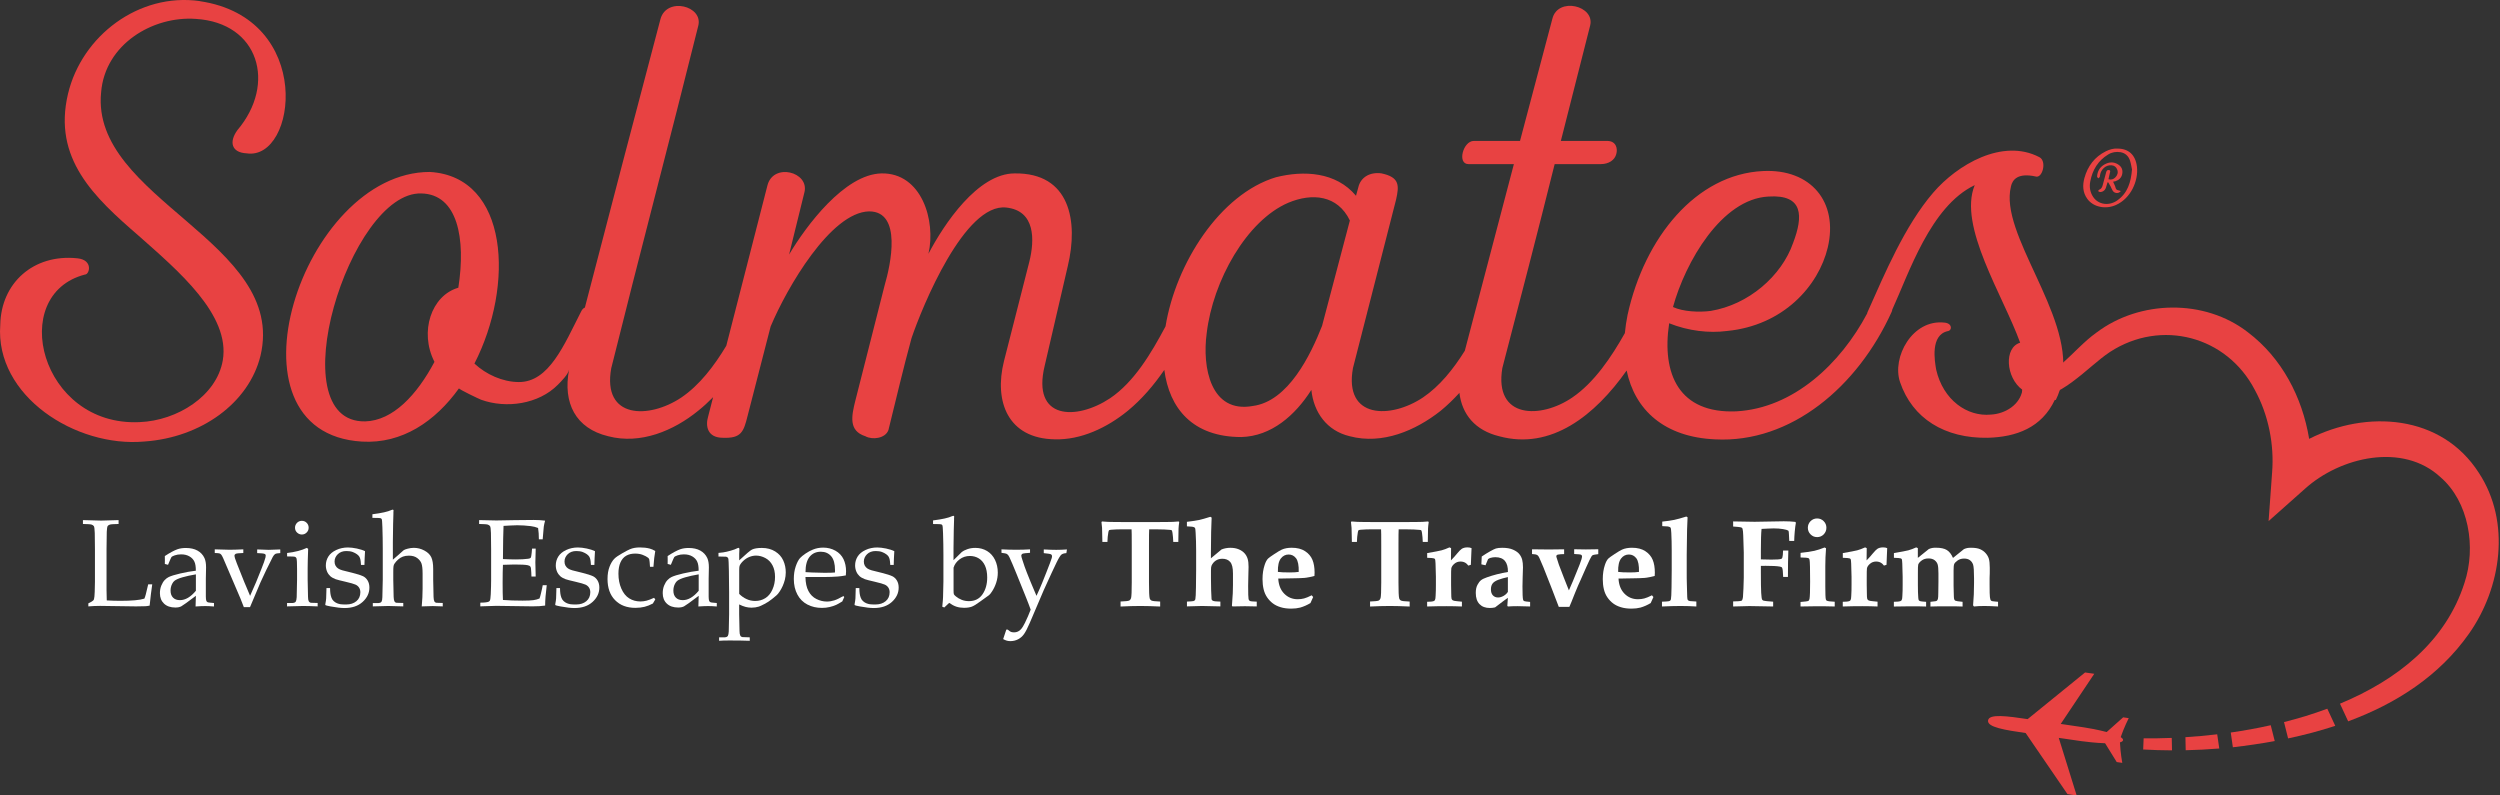 <svg width="440" height="140" viewBox="0 0 440 140" fill="none" xmlns="http://www.w3.org/2000/svg">
<rect x="0" y="0" width="440" height="140" fill="#333333" stroke="none"/>
<g clip-path="url(#clip0_60_989)">
<path d="M35.139 0.186C24.431 -1.308 14.403 6.306 11.971 16.506C9.258 27.927 16.58 34.73 24.439 41.525C31.345 47.645 40.565 55.396 39.212 63.419C38.132 69.676 31.217 74.029 24.575 74.294C7.097 75.114 1.271 51.854 14.956 48.32C15.772 48.32 16.444 45.734 13.603 45.461C5.873 44.657 0.183 49.822 0.047 57.171C-0.898 69.684 13.323 78.792 25.383 77.708C35.411 77.025 43.814 70.905 45.846 62.616C50.592 42.625 15.9 35.011 17.797 16.241C18.477 7.808 26.872 2.78 34.466 3.326C45.574 4.009 48.695 14.748 41.781 22.908C40.292 24.948 40.7 26.851 43.405 26.988C52.217 28.345 55.466 3.19 35.139 0.202V0.186Z" fill="#E84242"/>
<path d="M353.921 32.825C354.193 31.605 355.137 30.384 358.258 31.058C359.475 31.468 360.291 28.344 358.931 27.661C352.432 24.264 344.438 29.018 340.236 33.918C335.219 39.765 331.697 48.198 328.72 54.856C328.664 54.969 328.632 55.073 328.624 55.161C323.975 63.956 315.684 71.859 305.56 72.397C295.533 72.807 292.42 65.868 293.772 56.896C297.157 58.254 300.815 58.663 303.936 58.254C313.827 57.298 320.061 50.367 321.686 43.564C323.583 35.54 318.701 29.693 310.306 30.103C298.518 30.649 289.443 41.797 286.458 55.394C286.234 56.495 286.074 57.571 285.978 58.623C283.609 62.848 280.568 67.346 276.742 69.948C271.189 73.755 262.922 73.755 264.41 64.783C267.523 52.816 270.644 40.849 273.621 28.882H281.752C283.105 28.882 284.193 28.199 284.465 27.115C284.737 26.159 284.465 24.802 282.841 24.802H274.71L279.856 4.538C280.8 1.004 274.166 -0.627 273.213 3.317L267.523 24.802H259.393C257.496 24.802 256.416 28.882 258.448 28.882H266.443L257.808 61.731C255.791 64.968 253.374 67.972 250.453 69.948C244.764 73.755 236.497 73.755 238.121 64.783L245.708 35.139C246.252 32.689 246.388 31.195 243.131 30.512C241.098 30.239 239.474 31.195 239.066 32.962L238.657 34.456C235.136 30.239 229.446 29.966 224.565 31.195C214.705 34.167 206.935 46.383 205.134 57.442C202.597 62.205 199.62 67.217 195.379 70.092C189.417 74.036 181.558 73.899 183.863 64.382L187.928 46.841C189.825 38.953 188.336 30.384 178.581 30.52C172.075 30.52 166.113 39.492 163.408 44.664C164.76 38.817 162.191 30.384 155.141 30.52C148.635 30.657 141.864 39.765 138.879 44.801L141.592 33.789C142.408 30.255 136.174 28.625 135.086 32.568L127.827 60.856C125.699 64.406 123.114 67.795 119.913 69.964C114.223 73.771 105.956 73.771 107.581 64.799C112.59 44.672 117.88 24.681 122.89 4.562C123.834 1.028 117.336 -0.602 116.247 3.341C111.782 20.232 107.324 37.211 102.939 54.133C102.643 54.246 102.443 54.487 102.251 54.88C99.266 60.727 96.617 67.281 91.295 67.241C88.446 67.225 85.533 65.892 83.5 63.988C90.543 50.254 89.598 31.082 75.642 30.263C53.146 30.263 38.245 76.228 63.718 77.722C70.76 78.132 76.586 74.188 80.787 68.341C80.683 68.486 84.325 70.229 84.685 70.357C89.102 71.948 94.8 71.144 98.193 67.707C98.793 67.097 99.994 65.916 100.162 65.04C99.026 70.928 101.314 75.401 107.036 76.775C112.726 78.269 118.552 75.819 122.89 72.285C123.802 71.554 124.674 70.751 125.507 69.9L124.65 73.241C124.106 75.008 124.514 77.048 127.227 77.048C130.476 77.184 130.885 75.963 131.565 73.241L135.63 57.467C138.479 50.664 146.202 37.339 152.972 37.203C158.798 37.203 156.765 46.584 155.685 50.254L150.539 70.518C149.859 73.241 149.323 75.819 152.3 76.775C153.516 77.457 155.821 77.184 156.365 75.69C157.718 70.253 158.942 64.944 160.431 59.507C162.327 53.933 169.778 35.709 177.1 36.528C182.246 37.074 182.11 42.239 181.166 46.045L176.692 63.587C174.932 70.654 177.372 77.184 185.631 77.321C190.241 77.457 194.842 75.281 198.5 72.293C200.973 70.253 203.053 67.819 204.918 65.105C205.798 71.867 209.904 76.919 218.467 76.919C223.748 76.783 227.95 73.112 230.799 68.623C231.207 72.566 233.512 75.827 237.577 76.783C243.267 78.277 249.093 75.827 253.567 72.293C254.719 71.345 255.815 70.285 256.856 69.145C257.32 72.968 259.649 75.755 263.866 76.783C273.013 79.272 280.752 73.072 286.29 65.209C287.73 72.172 292.932 76.943 301.903 77.329C315.18 78.011 326.968 68.084 332.93 54.888C333.002 54.72 333.026 54.591 333.042 54.479C335.979 48.078 339.78 36.287 347.551 32.584C344.574 39.789 352.56 52.029 355.545 60.318C352.697 61.137 352.969 66.438 355.954 68.615C355.546 71.201 352.969 72.831 350.4 72.968C346.198 73.377 341.997 70.381 340.772 65.081C340.508 63.587 339.692 58.96 342.805 58.278C343.621 58.149 343.621 56.92 342.269 56.784C336.579 56.109 332.922 62.904 334.41 67.257C336.579 73.65 342.269 77.184 349.856 77.048C354.865 76.911 359.339 75.281 361.644 70.381C361.7 70.389 361.764 70.397 361.82 70.397C362.332 69.353 362.868 67.908 363.108 66.06C363.068 66.052 363.036 66.044 362.996 66.036C364.621 55.153 351.888 41.146 353.921 32.849V32.825ZM311.25 34.592C317.484 34.183 317.348 38.126 315.588 42.752C313.555 48.6 307.729 53.627 301.087 54.72C299.054 54.993 296.213 54.856 294.445 54.037C296.613 46.15 302.983 35.002 311.25 34.592ZM80.667 50.64C75.922 51.997 73.761 58.39 76.466 63.691C73.353 69.538 69.151 74.028 64.27 74.164C48.961 74.437 61.557 33.637 74.161 34.046C80.531 34.183 82.02 41.933 80.667 50.64ZM232.703 57.306C230.671 62.47 226.741 70.63 220.507 71.45C213.057 72.807 211.568 64.647 212.376 58.663C213.457 49.419 219.419 38.809 226.741 35.685C230.943 33.918 235.416 34.327 237.577 38.809L232.695 57.306H232.703Z" fill="#E84242"/>
<path d="M15.549 106.741V106.187C15.989 105.978 16.27 105.817 16.39 105.697C16.462 105.633 16.51 105.552 16.542 105.448C16.606 105.247 16.646 104.821 16.67 104.163C16.702 103.183 16.71 102.605 16.71 102.42V96.661C16.71 95.689 16.702 94.742 16.678 93.818C16.654 93.143 16.606 92.742 16.526 92.613C16.446 92.485 16.309 92.397 16.134 92.332C15.949 92.268 15.437 92.236 14.597 92.22V91.537C16.334 91.593 17.406 91.626 17.814 91.626C18.27 91.626 19.287 91.593 20.871 91.537V92.22C20.023 92.236 19.511 92.268 19.326 92.332C19.142 92.397 19.022 92.477 18.95 92.581C18.862 92.726 18.814 93.071 18.79 93.617C18.79 93.762 18.766 94.774 18.75 96.653V103.842C18.75 104.589 18.766 105.199 18.79 105.673C19.599 105.721 20.407 105.745 21.199 105.745C23.2 105.745 24.608 105.617 25.409 105.36C25.505 105.143 25.585 104.902 25.657 104.621L26.081 102.846H26.793C26.633 103.906 26.481 105.159 26.337 106.588C26.049 106.645 25.817 106.685 25.641 106.693C25.273 106.717 24.704 106.725 23.936 106.725L17.622 106.637C16.942 106.637 16.245 106.669 15.541 106.725L15.549 106.741Z" fill="white"/>
<path d="M29.578 99.407L29.01 99.255C29.01 99.094 29.018 98.869 29.018 98.58C29.018 98.283 29.018 98.042 29.01 97.865C29.914 97.271 30.65 96.878 31.227 96.669C31.667 96.516 32.163 96.444 32.707 96.444C33.515 96.444 34.204 96.596 34.756 96.902C35.308 97.207 35.724 97.649 35.988 98.219C36.172 98.62 36.268 99.167 36.268 99.857L36.228 101.817V105.006C36.228 105.351 36.26 105.592 36.316 105.745C36.356 105.849 36.428 105.929 36.516 105.977C36.588 106.018 36.74 106.05 36.965 106.066L37.661 106.13V106.74C37.077 106.692 36.564 106.668 36.124 106.668C35.684 106.668 35.132 106.692 34.42 106.74L34.476 104.861C33.027 105.961 32.163 106.58 31.899 106.716C31.627 106.853 31.291 106.925 30.874 106.925C30.01 106.925 29.346 106.692 28.866 106.234C28.386 105.777 28.145 105.166 28.145 104.403C28.145 103.913 28.226 103.464 28.394 103.054C28.562 102.644 28.762 102.323 28.994 102.082C29.226 101.841 29.466 101.664 29.706 101.552C30.114 101.359 30.786 101.15 31.715 100.934C32.643 100.717 33.563 100.548 34.468 100.444C34.468 99.769 34.396 99.239 34.22 98.861C34.051 98.484 33.763 98.171 33.355 97.93C32.947 97.689 32.459 97.568 31.875 97.568C31.459 97.568 31.09 97.624 30.77 97.737C30.45 97.849 30.258 97.946 30.186 98.026L29.994 98.412C29.802 98.837 29.658 99.175 29.57 99.416L29.578 99.407ZM34.476 101.086C33.547 101.247 32.763 101.415 32.107 101.608C31.451 101.801 30.994 102.002 30.722 102.211C30.562 102.331 30.418 102.516 30.298 102.757C30.114 103.11 30.018 103.512 30.018 103.945C30.018 104.476 30.162 104.885 30.458 105.182C30.746 105.479 31.154 105.624 31.675 105.624C32.147 105.624 32.619 105.488 33.083 105.214C33.547 104.941 34.011 104.532 34.476 103.978V101.086Z" fill="white"/>
<path d="M42.911 106.845C42.63 106.114 42.438 105.632 42.334 105.375L41.462 103.335L39.277 98.235C39.133 97.914 39.013 97.697 38.917 97.593C38.821 97.488 38.709 97.416 38.589 97.392C38.493 97.36 38.229 97.344 37.797 97.328V96.685C38.973 96.733 39.838 96.757 40.374 96.757C40.974 96.757 41.79 96.733 42.823 96.685V97.328C42.054 97.352 41.606 97.4 41.47 97.48C41.334 97.561 41.27 97.665 41.27 97.802C41.27 98.018 41.414 98.476 41.694 99.183L42.991 102.436L43.303 103.167C43.647 104.018 43.887 104.58 44.015 104.869L45.079 102.444C45.143 102.299 45.464 101.496 46.048 100.034C46.392 99.183 46.616 98.54 46.728 98.091C46.76 97.97 46.768 97.866 46.768 97.769C46.768 97.649 46.72 97.561 46.632 97.512C46.464 97.416 46.008 97.36 45.263 97.344V96.701C46.32 96.749 47 96.773 47.296 96.773C47.544 96.773 48.224 96.749 49.329 96.701V97.344C48.889 97.368 48.593 97.416 48.449 97.496C48.304 97.577 48.16 97.745 48.016 98.002C47.92 98.171 47.536 98.942 46.864 100.315L45.84 102.508C45.664 102.902 45.047 104.355 43.999 106.861H42.887L42.911 106.845Z" fill="white"/>
<path d="M50.529 97.938V97.328C51.906 97.167 53.066 96.87 54.002 96.428L54.234 96.597C54.178 98.115 54.147 99.28 54.147 100.083V102.026C54.178 103.882 54.203 104.886 54.211 105.03C54.211 105.384 54.258 105.649 54.331 105.809C54.363 105.874 54.411 105.93 54.467 105.978C54.523 106.026 54.611 106.058 54.723 106.09C54.763 106.09 55.163 106.106 55.907 106.123V106.725C54.827 106.677 53.962 106.653 53.314 106.653C52.746 106.653 51.818 106.677 50.521 106.725V106.123H51.538C51.69 106.106 51.802 106.074 51.882 106.034C51.962 105.986 52.026 105.93 52.066 105.857C52.146 105.713 52.194 105.464 52.218 105.094C52.218 104.998 52.242 103.978 52.282 102.026V100.147C52.282 99.087 52.25 98.452 52.178 98.251C52.138 98.147 52.058 98.067 51.946 98.01C51.834 97.954 51.361 97.93 50.521 97.93L50.529 97.938ZM53.13 91.665C53.466 91.665 53.746 91.786 53.978 92.019C54.211 92.252 54.322 92.541 54.322 92.878C54.322 93.216 54.203 93.489 53.97 93.722C53.738 93.955 53.458 94.075 53.13 94.075C52.802 94.075 52.514 93.955 52.274 93.722C52.034 93.489 51.922 93.208 51.922 92.878C51.922 92.549 52.042 92.26 52.274 92.019C52.506 91.786 52.794 91.665 53.13 91.665Z" fill="white"/>
<path d="M57.452 103.504H58.092C58.092 103.922 58.124 104.243 58.156 104.492C58.188 104.733 58.252 104.974 58.34 105.207C58.428 105.44 58.556 105.633 58.732 105.793C58.908 105.954 59.1 106.082 59.316 106.171C59.525 106.259 59.741 106.315 59.957 106.347C60.173 106.379 60.501 106.388 60.941 106.388C61.669 106.388 62.261 106.195 62.726 105.809C63.19 105.424 63.422 104.894 63.422 104.227C63.422 103.93 63.35 103.665 63.206 103.432C63.062 103.207 62.854 103.022 62.574 102.894C62.301 102.765 61.709 102.597 60.813 102.388C59.909 102.179 59.324 102.034 59.068 101.938C58.668 101.785 58.356 101.609 58.116 101.392C57.884 101.175 57.692 100.91 57.556 100.581C57.42 100.251 57.348 99.898 57.348 99.512C57.348 98.95 57.492 98.428 57.788 97.954C58.084 97.48 58.548 97.095 59.18 96.798C59.813 96.501 60.501 96.356 61.245 96.356C61.693 96.356 62.213 96.42 62.806 96.541C63.398 96.669 63.878 96.822 64.246 97.007C64.198 97.802 64.158 98.605 64.142 99.424H63.534C63.502 98.902 63.462 98.565 63.414 98.396C63.366 98.235 63.31 98.083 63.23 97.954C63.15 97.826 63.014 97.689 62.822 97.545C62.63 97.4 62.382 97.272 62.077 97.151C61.773 97.039 61.405 96.982 60.965 96.982C60.341 96.982 59.837 97.167 59.453 97.537C59.076 97.906 58.884 98.34 58.884 98.838C58.884 99.119 58.94 99.352 59.052 99.553C59.164 99.753 59.308 99.914 59.492 100.042C59.676 100.171 59.933 100.283 60.269 100.38L62.037 100.822C62.934 101.046 63.55 101.247 63.886 101.408C64.222 101.569 64.494 101.826 64.702 102.171C64.91 102.516 65.014 102.934 65.014 103.416C65.014 104.38 64.614 105.215 63.822 105.938C63.03 106.661 61.965 107.014 60.637 107.014C60.029 107.014 59.212 106.918 58.196 106.733C57.636 106.628 57.332 106.548 57.292 106.508C57.26 106.484 57.252 106.452 57.252 106.404C57.252 106.355 57.252 106.291 57.276 106.219C57.34 105.914 57.38 105.616 57.404 105.319C57.428 105.03 57.444 104.42 57.46 103.488L57.452 103.504Z" fill="white"/>
<path d="M65.615 106.741V106.139H66.615C66.775 106.123 66.887 106.09 66.975 106.05C67.055 106.002 67.119 105.946 67.159 105.874C67.239 105.729 67.287 105.48 67.295 105.111C67.295 105.014 67.327 103.994 67.367 102.034V96.501C67.367 95.312 67.343 94.075 67.303 92.806C67.271 91.947 67.239 91.473 67.183 91.368C67.151 91.296 67.087 91.248 67.015 91.216C66.911 91.168 66.415 91.144 65.543 91.144V90.509C67.151 90.308 68.263 90.059 68.888 89.762C68.984 89.722 69.048 89.698 69.104 89.698C69.16 89.698 69.192 89.714 69.224 89.746C69.256 89.778 69.264 89.826 69.264 89.882C69.264 89.931 69.264 90.003 69.24 90.099V90.453C69.192 91.73 69.176 92.814 69.168 93.714L69.144 95.384V98.508C69.24 98.428 69.528 98.187 69.984 97.778C70.44 97.368 70.72 97.127 70.808 97.047C70.944 96.918 71.048 96.83 71.128 96.79C71.264 96.717 71.465 96.645 71.737 96.573C72.105 96.477 72.465 96.42 72.817 96.42C73.473 96.42 74.089 96.573 74.674 96.886C75.258 97.199 75.666 97.585 75.898 98.059C76.122 98.533 76.242 99.223 76.242 100.147V102.034L76.274 103.512C76.298 104.436 76.306 104.95 76.306 105.062C76.322 105.408 76.362 105.657 76.434 105.809C76.466 105.882 76.506 105.938 76.562 105.986C76.618 106.034 76.706 106.066 76.818 106.09C76.858 106.09 77.227 106.106 77.923 106.123V106.725C77.114 106.693 76.522 106.669 76.154 106.669C75.842 106.669 75.202 106.685 74.225 106.725C74.322 105.673 74.377 104.645 74.377 103.641V100.99C74.377 100.163 74.314 99.569 74.193 99.207C74.073 98.846 73.825 98.516 73.449 98.227C73.073 97.938 72.577 97.794 71.961 97.794C71.569 97.794 71.224 97.85 70.912 97.962C70.6 98.075 70.328 98.251 70.072 98.476C69.816 98.701 69.6 98.95 69.424 99.215C69.336 99.344 69.28 99.496 69.256 99.681C69.224 99.866 69.216 100.227 69.216 100.781V102.034C69.248 103.882 69.272 104.886 69.28 105.03C69.296 105.384 69.336 105.649 69.408 105.809C69.44 105.882 69.48 105.938 69.536 105.986C69.592 106.034 69.68 106.066 69.792 106.09C69.84 106.09 70.232 106.106 70.976 106.123V106.725C69.712 106.677 68.84 106.653 68.351 106.653C67.935 106.653 67.015 106.677 65.615 106.725V106.741Z" fill="white"/>
<path d="M84.533 106.741V106.067C85.277 106.067 85.765 106.002 86.005 105.898C86.102 105.858 86.174 105.785 86.222 105.697C86.294 105.553 86.342 105.183 86.374 104.573C86.414 103.633 86.438 102.814 86.438 102.131V96.662C86.438 95.69 86.43 94.742 86.406 93.818C86.382 93.144 86.334 92.742 86.254 92.614C86.174 92.485 86.037 92.397 85.862 92.332C85.677 92.268 85.165 92.236 84.325 92.22V91.537L87.366 91.602L90.583 91.545C92.128 91.521 93.248 91.513 93.944 91.513C94.641 91.513 95.313 91.553 95.937 91.634C95.825 92.043 95.745 92.397 95.705 92.694C95.689 92.758 95.625 93.497 95.513 94.919H94.841C94.841 94.188 94.8 93.529 94.704 92.927C94.312 92.766 93.88 92.654 93.416 92.597C92.616 92.501 91.823 92.445 91.031 92.445C90.863 92.445 90.479 92.461 89.887 92.485C89.295 92.509 88.871 92.541 88.622 92.557C88.59 93.352 88.574 94.091 88.558 94.782L88.518 98.396C89.351 98.436 90.111 98.461 90.807 98.461C91.656 98.461 92.376 98.42 92.968 98.34C93.192 98.308 93.344 98.252 93.408 98.171C93.472 98.083 93.528 97.794 93.576 97.296L93.64 96.549H94.28V96.75L94.224 98.975L94.28 101.464H93.536L93.504 100.734C93.488 100.203 93.44 99.874 93.36 99.746C93.28 99.617 93.12 99.529 92.896 99.481C92.488 99.392 91.704 99.352 90.543 99.352C90.071 99.352 89.391 99.368 88.518 99.408C88.486 100.123 88.462 101.183 88.462 102.589C88.462 103.906 88.478 104.91 88.518 105.593C89.543 105.673 90.687 105.713 91.96 105.713C92.864 105.713 93.504 105.681 93.888 105.625C94.272 105.569 94.624 105.472 94.953 105.336C95.041 105.119 95.121 104.814 95.209 104.436C95.369 103.802 95.465 103.32 95.521 102.998H96.225C96.041 104.436 95.945 105.633 95.945 106.581C95.337 106.677 94.593 106.717 93.72 106.717L87.358 106.629C87.262 106.629 86.334 106.661 84.565 106.717L84.533 106.741Z" fill="white"/>
<path d="M97.922 103.504H98.562C98.562 103.922 98.594 104.243 98.626 104.492C98.658 104.733 98.722 104.974 98.81 105.207C98.898 105.44 99.026 105.633 99.202 105.793C99.378 105.954 99.57 106.082 99.786 106.171C99.995 106.259 100.211 106.315 100.427 106.347C100.643 106.379 100.971 106.388 101.411 106.388C102.139 106.388 102.731 106.195 103.196 105.809C103.66 105.424 103.892 104.894 103.892 104.227C103.892 103.93 103.82 103.665 103.676 103.432C103.532 103.207 103.324 103.022 103.043 102.894C102.771 102.765 102.179 102.597 101.283 102.388C100.379 102.179 99.794 102.034 99.538 101.938C99.138 101.785 98.826 101.609 98.586 101.392C98.354 101.175 98.162 100.91 98.026 100.581C97.89 100.251 97.818 99.898 97.818 99.512C97.818 98.95 97.962 98.428 98.258 97.954C98.554 97.48 99.018 97.095 99.65 96.798C100.283 96.501 100.971 96.356 101.715 96.356C102.163 96.356 102.683 96.42 103.276 96.541C103.868 96.669 104.348 96.822 104.716 97.007C104.668 97.802 104.628 98.605 104.612 99.424H104.004C103.972 98.902 103.932 98.565 103.884 98.396C103.836 98.235 103.78 98.083 103.7 97.954C103.62 97.826 103.484 97.689 103.292 97.545C103.1 97.4 102.851 97.272 102.547 97.151C102.243 97.039 101.875 96.982 101.435 96.982C100.811 96.982 100.307 97.167 99.922 97.537C99.546 97.906 99.354 98.34 99.354 98.838C99.354 99.119 99.41 99.352 99.522 99.553C99.634 99.753 99.778 99.914 99.962 100.042C100.147 100.171 100.403 100.283 100.739 100.38L102.507 100.822C103.404 101.046 104.02 101.247 104.356 101.408C104.692 101.569 104.964 101.826 105.172 102.171C105.38 102.516 105.484 102.934 105.484 103.416C105.484 104.38 105.084 105.215 104.292 105.938C103.5 106.661 102.435 107.014 101.107 107.014C100.499 107.014 99.682 106.918 98.666 106.733C98.106 106.628 97.802 106.548 97.762 106.508C97.73 106.484 97.722 106.452 97.722 106.404C97.722 106.355 97.722 106.291 97.746 106.219C97.81 105.914 97.85 105.616 97.874 105.319C97.898 105.03 97.914 104.42 97.93 103.488L97.922 103.504Z" fill="white"/>
<path d="M115.327 105.504L114.903 106.219C114.415 106.484 113.927 106.676 113.447 106.797C112.967 106.917 112.422 106.982 111.822 106.982C110.326 106.982 109.141 106.532 108.253 105.624C107.365 104.725 106.925 103.48 106.925 101.906C106.925 101.07 107.045 100.347 107.285 99.729C107.525 99.111 107.813 98.637 108.165 98.299C108.397 98.066 108.845 97.761 109.501 97.384C110.158 97.006 110.622 96.765 110.878 96.661C111.358 96.452 111.942 96.348 112.615 96.348C113.255 96.348 113.831 96.412 114.343 96.548C114.671 96.637 114.999 96.773 115.327 96.974C115.239 97.52 115.183 97.938 115.143 98.219C115.111 98.5 115.063 99.014 115.007 99.753H114.399C114.359 99.062 114.311 98.629 114.271 98.46C114.239 98.356 114.175 98.259 114.079 98.171C113.823 97.97 113.495 97.801 113.095 97.649C112.695 97.496 112.254 97.432 111.774 97.432C111.174 97.432 110.662 97.552 110.222 97.801C109.782 98.05 109.445 98.436 109.205 98.974C108.965 99.512 108.845 100.171 108.845 100.966C108.845 101.938 109.013 102.813 109.357 103.6C109.702 104.387 110.166 104.958 110.75 105.319C111.334 105.68 111.99 105.857 112.719 105.857C113.079 105.857 113.431 105.809 113.783 105.721C114.127 105.632 114.567 105.464 115.111 105.215L115.335 105.496L115.327 105.504Z" fill="white"/>
<path d="M118.073 99.407L117.504 99.255C117.504 99.094 117.512 98.869 117.512 98.58C117.512 98.283 117.512 98.042 117.504 97.865C118.409 97.271 119.145 96.878 119.721 96.669C120.161 96.516 120.658 96.444 121.202 96.444C122.01 96.444 122.698 96.596 123.25 96.902C123.803 97.207 124.219 97.649 124.483 98.219C124.667 98.62 124.763 99.167 124.763 99.857L124.723 101.817V105.006C124.723 105.351 124.755 105.592 124.811 105.745C124.851 105.849 124.923 105.929 125.011 105.977C125.083 106.018 125.235 106.05 125.459 106.066L126.155 106.13V106.74C125.571 106.692 125.059 106.668 124.619 106.668C124.179 106.668 123.627 106.692 122.914 106.74L122.97 104.861C121.522 105.961 120.658 106.58 120.393 106.716C120.121 106.853 119.785 106.925 119.369 106.925C118.505 106.925 117.841 106.692 117.36 106.234C116.88 105.777 116.64 105.166 116.64 104.403C116.64 103.913 116.72 103.464 116.888 103.054C117.056 102.644 117.256 102.323 117.488 102.082C117.721 101.841 117.961 101.664 118.201 101.552C118.609 101.359 119.281 101.15 120.209 100.934C121.138 100.717 122.058 100.548 122.962 100.444C122.962 99.769 122.89 99.239 122.714 98.861C122.546 98.484 122.258 98.171 121.85 97.93C121.442 97.689 120.954 97.568 120.369 97.568C119.953 97.568 119.585 97.624 119.265 97.737C118.945 97.849 118.753 97.946 118.681 98.026L118.489 98.412C118.297 98.837 118.153 99.175 118.065 99.416L118.073 99.407ZM122.97 101.086C122.042 101.247 121.258 101.415 120.601 101.608C119.945 101.801 119.489 102.002 119.217 102.211C119.057 102.331 118.913 102.516 118.793 102.757C118.609 103.11 118.513 103.512 118.513 103.945C118.513 104.476 118.657 104.885 118.953 105.182C119.241 105.479 119.649 105.624 120.169 105.624C120.642 105.624 121.114 105.488 121.578 105.214C122.042 104.941 122.506 104.532 122.97 103.978V101.086Z" fill="white"/>
<path d="M126.451 97.93V97.311C126.579 97.311 126.851 97.279 127.259 97.223C127.667 97.159 128.132 97.062 128.636 96.91C129.14 96.765 129.524 96.621 129.772 96.484C129.852 96.444 129.916 96.42 129.964 96.42C130.012 96.42 130.052 96.436 130.084 96.476C130.116 96.508 130.132 96.573 130.132 96.661C130.132 96.693 130.132 96.781 130.124 96.918C130.108 97.127 130.1 97.311 130.1 97.488V98.621C131.301 97.504 132.053 96.87 132.349 96.725C132.741 96.532 133.325 96.436 134.094 96.436C134.998 96.436 135.774 96.645 136.43 97.054C137.087 97.464 137.559 97.994 137.855 98.645C138.151 99.295 138.295 99.994 138.295 100.733C138.295 101.183 138.239 101.608 138.143 102.01C138.039 102.412 137.911 102.789 137.751 103.142C137.591 103.496 137.415 103.817 137.215 104.114C137.015 104.411 136.838 104.636 136.662 104.781C136.566 104.877 136.302 105.086 135.886 105.423C135.47 105.761 135.03 106.05 134.55 106.299C134.078 106.548 133.749 106.7 133.565 106.757C133.157 106.885 132.733 106.949 132.277 106.949C131.925 106.949 131.573 106.909 131.237 106.821C130.9 106.733 130.516 106.588 130.092 106.379V108.082C130.124 109.889 130.148 110.885 130.156 111.07C130.156 111.423 130.204 111.672 130.284 111.841C130.316 111.921 130.356 111.985 130.42 112.025C130.484 112.066 130.564 112.106 130.684 112.13C130.748 112.146 131.173 112.162 131.957 112.17V112.78C131.069 112.748 129.892 112.724 128.428 112.724C127.619 112.724 126.995 112.74 126.563 112.78V112.17H127.579C127.731 112.154 127.843 112.122 127.923 112.082C128.003 112.033 128.067 111.977 128.108 111.905C128.188 111.76 128.236 111.511 128.26 111.142C128.26 111.046 128.292 110.026 128.324 108.082V104.283C128.324 103.046 128.308 101.785 128.284 100.484C128.252 99.183 128.228 98.476 128.196 98.364C128.164 98.243 128.116 98.155 128.043 98.099C127.971 98.034 127.875 97.994 127.763 97.978L126.451 97.946V97.93ZM130.108 104.532C130.484 104.917 130.916 105.223 131.397 105.439C131.877 105.664 132.389 105.769 132.925 105.769C133.573 105.769 134.158 105.608 134.686 105.279C135.214 104.958 135.638 104.452 135.942 103.769C136.254 103.086 136.406 102.339 136.406 101.536C136.406 100.733 136.262 100.082 135.966 99.512C135.67 98.942 135.254 98.508 134.71 98.219C134.166 97.93 133.629 97.785 133.077 97.785C132.669 97.785 132.269 97.866 131.877 98.026C131.485 98.187 131.125 98.42 130.804 98.725C130.484 99.03 130.268 99.327 130.164 99.6C130.124 99.737 130.1 99.994 130.1 100.38V104.532H130.108Z" fill="white"/>
<path d="M148.587 105.078L148.243 105.849C147.754 106.154 147.394 106.355 147.162 106.46C146.826 106.612 146.45 106.733 146.018 106.837C145.586 106.942 145.138 106.99 144.657 106.99C143.721 106.99 142.873 106.797 142.112 106.403C141.352 106.01 140.76 105.424 140.344 104.644C139.928 103.865 139.712 102.95 139.712 101.898C139.712 101.078 139.824 100.339 140.048 99.681C140.272 99.022 140.528 98.532 140.808 98.219C141.016 97.994 141.336 97.729 141.768 97.432C142.201 97.135 142.633 96.902 143.057 96.733C143.617 96.5 144.225 96.38 144.881 96.38C145.674 96.38 146.394 96.565 147.042 96.926C147.682 97.287 148.155 97.785 148.459 98.412C148.755 99.038 148.907 99.753 148.907 100.54C148.907 100.741 148.891 100.982 148.867 101.271C148.355 101.368 147.898 101.432 147.49 101.464C146.722 101.52 145.954 101.552 145.186 101.552H141.76C141.776 102.572 141.952 103.4 142.289 104.026C142.625 104.661 143.089 105.126 143.689 105.424C144.281 105.721 144.897 105.873 145.538 105.873C145.97 105.873 146.402 105.801 146.834 105.664C147.266 105.528 147.794 105.271 148.427 104.901L148.595 105.086L148.587 105.078ZM141.752 100.693C141.952 100.717 142.329 100.733 142.889 100.757C143.953 100.789 144.681 100.813 145.082 100.813C146.026 100.813 146.65 100.797 146.954 100.757C146.954 100.588 146.962 100.452 146.962 100.364C146.962 99.239 146.738 98.412 146.282 97.89C145.826 97.36 145.218 97.103 144.457 97.103C143.649 97.103 143.001 97.392 142.513 97.97C142.024 98.548 141.768 99.456 141.768 100.701L141.752 100.693Z" fill="white"/>
<path d="M150.604 103.504H151.244C151.244 103.922 151.276 104.243 151.308 104.492C151.34 104.733 151.404 104.974 151.492 105.207C151.58 105.44 151.708 105.633 151.884 105.793C152.06 105.954 152.252 106.082 152.468 106.171C152.676 106.259 152.892 106.315 153.108 106.347C153.325 106.379 153.653 106.388 154.093 106.388C154.821 106.388 155.413 106.195 155.877 105.809C156.342 105.424 156.574 104.894 156.574 104.227C156.574 103.93 156.502 103.665 156.358 103.432C156.214 103.207 156.005 103.022 155.725 102.894C155.453 102.765 154.861 102.597 153.965 102.388C153.06 102.179 152.476 102.034 152.22 101.938C151.82 101.785 151.508 101.609 151.268 101.392C151.036 101.175 150.844 100.91 150.708 100.581C150.572 100.251 150.5 99.898 150.5 99.512C150.5 98.95 150.644 98.428 150.94 97.954C151.236 97.48 151.7 97.095 152.332 96.798C152.964 96.501 153.653 96.356 154.397 96.356C154.845 96.356 155.365 96.42 155.957 96.541C156.55 96.669 157.03 96.822 157.398 97.007C157.35 97.802 157.31 98.605 157.294 99.424H156.686C156.654 98.902 156.614 98.565 156.566 98.396C156.518 98.235 156.462 98.083 156.382 97.954C156.302 97.826 156.166 97.689 155.973 97.545C155.781 97.4 155.533 97.272 155.229 97.151C154.925 97.039 154.557 96.982 154.117 96.982C153.493 96.982 152.988 97.167 152.604 97.537C152.228 97.906 152.036 98.34 152.036 98.838C152.036 99.119 152.092 99.352 152.204 99.553C152.316 99.753 152.46 99.914 152.644 100.042C152.828 100.171 153.084 100.283 153.421 100.38L155.189 100.822C156.086 101.046 156.702 101.247 157.038 101.408C157.374 101.569 157.646 101.826 157.854 102.171C158.062 102.516 158.166 102.934 158.166 103.416C158.166 104.38 157.766 105.215 156.974 105.938C156.182 106.661 155.117 107.014 153.789 107.014C153.181 107.014 152.364 106.918 151.348 106.733C150.788 106.628 150.484 106.548 150.444 106.508C150.412 106.484 150.404 106.452 150.404 106.404C150.404 106.355 150.404 106.291 150.428 106.219C150.492 105.914 150.532 105.616 150.556 105.319C150.58 105.03 150.596 104.42 150.612 103.488L150.604 103.504Z" fill="white"/>
<path d="M165.841 106.781C165.929 105.882 165.977 105.312 165.977 105.079C166.017 103.528 166.041 102.621 166.041 102.348V97.585C166.041 96.396 166.017 95.159 165.977 93.891C165.945 93.031 165.913 92.557 165.857 92.453C165.825 92.38 165.761 92.332 165.689 92.3C165.585 92.252 165.089 92.228 164.216 92.228V91.593C165.825 91.393 166.937 91.144 167.561 90.847C167.657 90.806 167.722 90.782 167.778 90.782C167.834 90.782 167.866 90.798 167.898 90.83C167.93 90.862 167.938 90.911 167.938 90.967C167.938 91.015 167.938 91.087 167.914 91.184V91.537C167.866 92.814 167.85 93.898 167.842 94.798L167.818 96.469V98.589L169.29 97.143C169.482 96.983 169.794 96.822 170.242 96.661C170.691 96.501 171.155 96.428 171.651 96.428C172.435 96.428 173.123 96.613 173.732 96.983C174.332 97.352 174.796 97.866 175.124 98.541C175.444 99.207 175.612 99.954 175.612 100.766C175.612 101.392 175.516 101.986 175.332 102.549C175.148 103.111 174.908 103.617 174.62 104.059C174.404 104.396 174.228 104.621 174.076 104.741L172.515 105.866C171.883 106.34 171.387 106.637 171.035 106.773C170.683 106.902 170.226 106.974 169.666 106.974C169.186 106.974 168.746 106.91 168.346 106.781C167.938 106.653 167.513 106.428 167.057 106.107L166.193 106.918L165.841 106.781ZM167.826 99.882V103.898C167.826 104.251 167.842 104.484 167.882 104.581C167.922 104.677 168.042 104.814 168.242 104.974C168.538 105.223 168.89 105.424 169.282 105.577C169.674 105.729 170.09 105.801 170.538 105.801C171.571 105.801 172.363 105.4 172.915 104.605C173.467 103.81 173.748 102.822 173.748 101.641C173.748 100.806 173.612 100.107 173.355 99.545C173.091 98.983 172.731 98.557 172.267 98.276C171.803 97.995 171.283 97.85 170.707 97.85C170.034 97.85 169.426 98.043 168.898 98.436C168.37 98.83 168.01 99.312 167.834 99.89L167.826 99.882Z" fill="white"/>
<path d="M176.564 112.459L177.109 110.813H177.365C177.501 110.925 177.613 111.022 177.709 111.086C177.805 111.15 177.909 111.206 178.021 111.238C178.133 111.271 178.293 111.295 178.509 111.295C178.725 111.295 178.941 111.246 179.157 111.15C179.365 111.054 179.565 110.901 179.741 110.692C179.918 110.483 180.142 110.13 180.39 109.624C180.766 108.861 181.102 108.082 181.398 107.295C181.174 106.652 180.894 105.938 180.574 105.134L178.877 100.926C178.373 99.673 177.957 98.709 177.645 98.042C177.517 97.777 177.381 97.601 177.237 97.512C177.093 97.424 176.764 97.352 176.26 97.296V96.685C177.141 96.733 178.013 96.757 178.869 96.757C179.725 96.757 180.518 96.733 181.286 96.685V97.296C180.55 97.344 180.134 97.392 180.03 97.432C179.845 97.504 179.749 97.633 179.749 97.817C179.749 97.93 179.813 98.171 179.934 98.524C180.214 99.4 180.47 100.147 180.726 100.773L181.398 102.444C181.806 103.44 182.142 104.251 182.422 104.869L182.991 103.608C183.215 103.11 183.599 102.163 184.151 100.765C184.703 99.368 185.031 98.5 185.119 98.179C185.151 98.067 185.159 97.962 185.159 97.882C185.159 97.745 185.103 97.641 184.991 97.569C184.879 97.496 184.455 97.424 183.703 97.352V96.701C184.527 96.749 185.255 96.773 185.888 96.773C186.52 96.773 187.16 96.749 187.784 96.701L187.68 97.352C187.32 97.368 187.04 97.448 186.84 97.585C186.64 97.729 186.344 98.203 185.944 99.022C185.543 99.841 184.799 101.448 183.711 103.841L181.246 109.616C180.846 110.548 180.502 111.214 180.214 111.616C179.926 112.018 179.573 112.315 179.165 112.524C178.757 112.732 178.317 112.837 177.829 112.837C177.597 112.837 177.381 112.813 177.197 112.756C177.005 112.7 176.796 112.612 176.564 112.483V112.459Z" fill="white"/>
<path d="M197.219 106.741V105.865C198.076 105.833 198.58 105.777 198.74 105.697C198.9 105.608 199.004 105.472 199.068 105.271C199.148 104.966 199.188 104.042 199.188 102.5V96.091C199.188 94.34 199.18 93.368 199.156 93.159H197.627C196.859 93.159 196.187 93.183 195.603 93.232C195.371 93.256 195.235 93.28 195.195 93.32C195.147 93.36 195.099 93.489 195.067 93.697C194.971 94.195 194.923 94.758 194.907 95.376H194.018C193.986 93.914 193.97 93.087 193.962 92.902C193.938 92.589 193.906 92.252 193.858 91.882L193.954 91.778C194.29 91.81 194.642 91.842 195.019 91.85C195.627 91.874 196.803 91.882 198.548 91.882H202.853C204.646 91.882 205.838 91.874 206.446 91.85C206.775 91.834 207.103 91.81 207.439 91.778L207.543 91.882C207.479 92.316 207.439 92.701 207.423 93.031C207.423 93.087 207.399 93.866 207.383 95.376H206.494C206.478 94.822 206.43 94.292 206.358 93.786C206.318 93.529 206.27 93.376 206.222 93.328C206.182 93.296 206.062 93.264 205.878 93.256C205.294 93.199 204.598 93.167 203.782 93.167H202.253C202.229 93.416 202.221 94.396 202.221 96.099V102.508C202.221 104.05 202.261 104.974 202.341 105.287C202.389 105.472 202.493 105.608 202.661 105.697C202.821 105.785 203.333 105.841 204.19 105.873V106.749C202.813 106.685 201.645 106.652 200.7 106.652C199.692 106.652 198.532 106.685 197.211 106.749L197.219 106.741Z" fill="white"/>
<path d="M221.188 105.889V106.733C220.123 106.701 219.427 106.693 219.099 106.693C218.875 106.693 218.155 106.709 216.922 106.733L216.818 106.628L216.97 104.395C216.994 104.002 217.002 103.536 217.002 102.99V100.918C217.002 99.946 216.842 99.279 216.514 98.902C216.186 98.524 215.73 98.34 215.122 98.34C214.681 98.34 214.297 98.452 213.969 98.669C213.641 98.894 213.393 99.191 213.225 99.568C213.161 99.705 213.129 99.994 213.129 100.444V101.793C213.129 102.347 213.137 103.054 213.161 103.914C213.185 104.773 213.209 105.279 213.233 105.44C213.257 105.528 213.281 105.592 213.321 105.632C213.353 105.673 213.409 105.713 213.473 105.737C213.577 105.785 213.745 105.825 213.961 105.841L214.786 105.881V106.725C212.849 106.676 211.76 106.652 211.544 106.652L208.904 106.725V105.881C209.536 105.849 209.904 105.825 210.016 105.793C210.128 105.761 210.208 105.721 210.264 105.673C210.32 105.616 210.36 105.544 210.384 105.44C210.432 105.215 210.472 104.54 210.488 103.408C210.504 102.275 210.52 101.263 210.52 100.38V96.91C210.52 95.761 210.488 94.717 210.432 93.786C210.408 93.304 210.376 93.023 210.336 92.942C210.304 92.894 210.272 92.854 210.216 92.822C210.136 92.774 210.008 92.734 209.824 92.701C209.704 92.677 209.392 92.661 208.896 92.637V91.842C209.896 91.722 210.624 91.609 211.072 91.513C211.52 91.416 212.169 91.224 213.017 90.959L213.249 91.087L213.161 93.633C213.129 94.926 213.121 96.123 213.121 97.231V98.259L214.994 96.701C215.49 96.508 216.01 96.412 216.538 96.412C217.098 96.412 217.603 96.5 218.035 96.685C218.475 96.87 218.811 97.111 219.067 97.408C219.323 97.705 219.491 98.034 219.595 98.388C219.699 98.741 219.747 99.199 219.747 99.777C219.747 99.97 219.731 100.524 219.707 101.448C219.683 102.123 219.675 102.685 219.675 103.118C219.675 104.436 219.699 105.215 219.747 105.44C219.779 105.6 219.859 105.705 219.979 105.769C220.099 105.833 220.499 105.873 221.172 105.889H221.188Z" fill="white"/>
<path d="M231.111 105.087L230.639 106.139C230.055 106.492 229.455 106.757 228.838 106.934C228.374 107.054 227.854 107.119 227.262 107.119C226.558 107.119 225.941 107.038 225.397 106.87C224.861 106.709 224.405 106.484 224.021 106.195C223.637 105.906 223.308 105.56 223.02 105.143C222.732 104.725 222.524 104.251 222.396 103.705C222.268 103.167 222.204 102.573 222.204 101.93C222.204 100.998 222.332 100.163 222.58 99.424C222.748 98.91 222.948 98.541 223.18 98.308C223.324 98.163 223.693 97.898 224.293 97.505C224.893 97.111 225.325 96.854 225.589 96.734C226.085 96.509 226.67 96.404 227.35 96.404C228.302 96.404 229.086 96.605 229.695 97.007C230.303 97.408 230.735 97.914 230.991 98.533C231.247 99.151 231.367 99.906 231.367 100.79C231.367 100.99 231.367 101.183 231.343 101.368C231.167 101.424 230.895 101.488 230.535 101.561C230.055 101.657 229.727 101.705 229.551 101.713C229.014 101.753 228.31 101.777 227.438 101.786C226.566 101.786 226.077 101.802 225.989 101.81C225.893 101.81 225.797 101.818 225.677 101.818H224.973C225.029 102.942 225.381 103.834 226.021 104.484C226.662 105.135 227.454 105.464 228.39 105.464C228.798 105.464 229.166 105.416 229.511 105.327C229.855 105.239 230.303 105.054 230.855 104.773L231.111 105.07V105.087ZM228.574 100.653C228.606 99.521 228.446 98.725 228.118 98.268C227.774 97.818 227.334 97.593 226.798 97.593C226.261 97.593 225.781 97.826 225.421 98.3C225.053 98.782 224.885 99.561 224.909 100.653C225.325 100.717 226.029 100.749 227.006 100.749C227.63 100.749 228.15 100.717 228.574 100.653Z" fill="white"/>
<path d="M241.131 106.741V105.865C241.987 105.833 242.491 105.777 242.651 105.697C242.811 105.608 242.915 105.472 242.979 105.271C243.059 104.966 243.099 104.042 243.099 102.5V96.091C243.099 94.34 243.091 93.368 243.067 93.159H241.539C240.771 93.159 240.098 93.183 239.514 93.232C239.282 93.256 239.146 93.28 239.106 93.32C239.058 93.36 239.01 93.489 238.978 93.697C238.882 94.195 238.834 94.758 238.818 95.376H237.93C237.898 93.914 237.882 93.087 237.874 92.902C237.85 92.589 237.818 92.252 237.77 91.882L237.866 91.778C238.202 91.81 238.554 91.842 238.93 91.85C239.538 91.874 240.715 91.882 242.459 91.882H246.765C248.557 91.882 249.75 91.874 250.358 91.85C250.686 91.834 251.014 91.81 251.35 91.778L251.454 91.882C251.39 92.316 251.35 92.701 251.334 93.031C251.334 93.087 251.31 93.866 251.294 95.376H250.406C250.39 94.822 250.342 94.292 250.27 93.786C250.23 93.529 250.182 93.376 250.134 93.328C250.094 93.296 249.974 93.264 249.79 93.256C249.205 93.199 248.509 93.167 247.693 93.167H246.164C246.14 93.416 246.132 94.396 246.132 96.099V102.508C246.132 104.05 246.172 104.974 246.252 105.287C246.3 105.472 246.404 105.608 246.573 105.697C246.733 105.785 247.245 105.841 248.101 105.873V106.749C246.725 106.685 245.556 106.652 244.612 106.652C243.604 106.652 242.443 106.685 241.123 106.749L241.131 106.741Z" fill="white"/>
<path d="M257.296 105.914V106.741C256.496 106.709 255.599 106.685 254.607 106.685C253.503 106.685 252.358 106.701 251.174 106.741V105.914C251.726 105.914 252.11 105.874 252.326 105.794C252.422 105.761 252.502 105.697 252.55 105.609C252.622 105.472 252.662 105.215 252.67 104.838L252.71 103.882C252.71 103.681 252.718 103.36 252.718 102.91V101.505C252.718 100.87 252.694 100.099 252.654 99.192C252.63 98.734 252.606 98.477 252.566 98.412C252.526 98.348 252.462 98.308 252.382 98.276C252.246 98.228 251.846 98.188 251.182 98.172V97.344C252.478 97.119 253.327 96.959 253.727 96.854C254.127 96.75 254.591 96.573 255.103 96.34L255.391 96.469L255.367 98.629C255.831 98.156 256.184 97.754 256.432 97.441C256.8 96.999 257.08 96.718 257.264 96.597C257.52 96.429 257.856 96.34 258.28 96.34C258.544 96.34 258.784 96.38 258.993 96.469L258.928 97.987C258.904 98.814 258.888 99.288 258.872 99.408L258.424 99.545C258.248 99.312 258.072 99.143 257.912 99.055C257.648 98.902 257.36 98.83 257.048 98.83C256.632 98.83 256.272 98.959 255.967 99.224C255.663 99.481 255.487 99.754 255.431 100.019C255.399 100.179 255.391 100.782 255.391 101.826V102.894L255.415 104.348C255.415 104.894 255.439 105.231 255.471 105.36C255.503 105.488 255.575 105.585 255.687 105.657C255.799 105.729 256.048 105.778 256.424 105.81L257.296 105.898V105.914Z" fill="white"/>
<path d="M269.3 105.937V106.74C268.484 106.708 267.756 106.684 267.124 106.684C266.523 106.684 265.947 106.7 265.387 106.74L265.291 106.62L265.387 105.214C265.131 105.375 264.379 105.945 263.13 106.901C262.81 106.973 262.506 107.005 262.21 107.005C261.434 107.005 260.833 106.781 260.393 106.323C259.953 105.865 259.737 105.206 259.737 104.355C259.737 103.777 259.833 103.303 260.033 102.933C260.225 102.564 260.441 102.291 260.665 102.114C260.889 101.937 261.234 101.769 261.706 101.608C262.826 101.207 264.059 100.893 265.395 100.668C265.411 99.817 265.235 99.174 264.875 98.733C264.507 98.291 263.947 98.066 263.194 98.066C262.89 98.066 262.594 98.106 262.322 98.187C262.202 98.219 262.058 98.291 261.898 98.403L261.45 99.488L260.721 99.327L260.785 97.946C261.314 97.592 261.81 97.279 262.29 97.014C262.77 96.749 263.098 96.588 263.29 96.532C263.554 96.452 263.923 96.412 264.403 96.412C265.179 96.412 265.819 96.524 266.315 96.749C266.811 96.974 267.188 97.239 267.42 97.544C267.66 97.849 267.82 98.179 267.908 98.532C267.996 98.885 268.044 99.327 268.044 99.857C268.044 100.082 268.028 100.684 267.988 101.64C267.964 102.283 267.956 102.805 267.956 103.214C267.956 104.483 267.988 105.254 268.06 105.528C268.092 105.656 268.148 105.744 268.228 105.785C268.34 105.841 268.7 105.889 269.308 105.937H269.3ZM265.387 101.568C264.787 101.696 264.227 101.849 263.73 102.034C263.234 102.219 262.882 102.443 262.69 102.708C262.498 102.973 262.402 103.311 262.402 103.72C262.402 104.178 262.514 104.532 262.746 104.781C262.978 105.03 263.282 105.158 263.658 105.158C263.979 105.158 264.299 105.062 264.627 104.877C264.955 104.692 265.203 104.459 265.387 104.17V101.568Z" fill="white"/>
<path d="M274.35 106.821C273.99 105.834 273.55 104.693 273.045 103.416L271.637 99.842C271.509 99.521 271.269 98.966 270.925 98.187C270.813 97.938 270.693 97.77 270.573 97.698C270.38 97.585 270.068 97.521 269.636 97.513V96.677C270.645 96.702 271.637 96.71 272.597 96.71C273.51 96.71 274.406 96.702 275.286 96.677V97.521C274.878 97.521 274.51 97.553 274.19 97.609C274.094 97.633 274.03 97.665 273.982 97.722C273.934 97.778 273.91 97.834 273.91 97.906L273.95 98.099L274.366 99.392L275.222 101.625L275.638 102.677C275.886 103.32 276.054 103.729 276.126 103.906L276.823 102.3L277.471 100.709C277.895 99.705 278.183 98.95 278.335 98.453C278.407 98.204 278.439 98.019 278.439 97.906C278.439 97.794 278.383 97.706 278.279 97.641C278.175 97.577 277.767 97.537 277.055 97.505V96.669C277.783 96.694 278.471 96.702 279.111 96.702C279.752 96.702 280.448 96.694 281.296 96.669V97.529C280.76 97.593 280.448 97.649 280.352 97.689C280.256 97.73 280.168 97.818 280.088 97.947C279.936 98.171 279.632 98.814 279.159 99.874L278.159 102.139L277.735 103.079C277.551 103.496 277.351 103.978 277.127 104.548C276.703 105.641 276.391 106.396 276.206 106.813H274.342L274.35 106.821Z" fill="white"/>
<path d="M290.996 105.087L290.524 106.139C289.94 106.492 289.339 106.757 288.723 106.934C288.259 107.054 287.739 107.119 287.147 107.119C286.442 107.119 285.826 107.038 285.282 106.87C284.746 106.709 284.29 106.484 283.906 106.195C283.521 105.906 283.193 105.56 282.905 105.143C282.617 104.725 282.409 104.251 282.281 103.705C282.153 103.167 282.089 102.573 282.089 101.93C282.089 100.998 282.217 100.163 282.465 99.424C282.633 98.91 282.833 98.541 283.065 98.308C283.209 98.163 283.577 97.898 284.178 97.505C284.778 97.111 285.21 96.854 285.474 96.734C285.97 96.509 286.554 96.404 287.235 96.404C288.187 96.404 288.971 96.605 289.579 97.007C290.188 97.408 290.62 97.914 290.876 98.533C291.132 99.151 291.252 99.906 291.252 100.79C291.252 100.99 291.252 101.183 291.228 101.368C291.052 101.424 290.78 101.488 290.42 101.561C289.94 101.657 289.611 101.705 289.435 101.713C288.899 101.753 288.195 101.777 287.323 101.786C286.45 101.786 285.962 101.802 285.874 101.81C285.778 101.81 285.682 101.818 285.562 101.818H284.858C284.914 102.942 285.266 103.834 285.906 104.484C286.546 105.135 287.339 105.464 288.275 105.464C288.683 105.464 289.051 105.416 289.395 105.327C289.739 105.239 290.188 105.054 290.74 104.773L290.996 105.07V105.087ZM288.459 100.653C288.491 99.521 288.331 98.725 288.003 98.268C287.659 97.818 287.219 97.593 286.682 97.593C286.146 97.593 285.666 97.826 285.306 98.3C284.938 98.782 284.77 99.561 284.794 100.653C285.21 100.717 285.914 100.749 286.891 100.749C287.515 100.749 288.035 100.717 288.459 100.653Z" fill="white"/>
<path d="M298.558 105.882V106.742C297.67 106.685 296.742 106.653 295.773 106.653C294.805 106.653 293.717 106.685 292.508 106.742V105.898C293.181 105.874 293.589 105.85 293.733 105.81C293.837 105.778 293.917 105.738 293.973 105.689C294.029 105.633 294.061 105.553 294.085 105.44C294.133 105.224 294.173 104.549 294.189 103.416C294.213 102.284 294.221 101.28 294.221 100.397V96.863C294.221 95.746 294.197 94.718 294.149 93.794C294.117 93.296 294.085 92.999 294.045 92.903C294.013 92.855 293.981 92.815 293.925 92.782C293.837 92.726 293.701 92.686 293.517 92.654C293.413 92.638 293.092 92.622 292.556 92.598V91.803C293.437 91.706 294.141 91.61 294.669 91.497C295.197 91.385 295.901 91.192 296.79 90.911L297.014 91.04L296.926 93.2C296.894 94.413 296.87 95.899 296.862 97.666V100.405C296.862 101.441 296.862 102.212 296.886 102.726C296.918 104.003 296.934 104.774 296.95 105.039C296.966 105.304 296.99 105.473 297.022 105.545C297.046 105.593 297.078 105.641 297.126 105.673C297.19 105.722 297.302 105.762 297.454 105.794C297.518 105.81 297.878 105.834 298.542 105.866L298.558 105.882Z" fill="white"/>
<path d="M314.692 101.536H313.835C313.811 100.645 313.755 100.107 313.651 99.922C313.603 99.826 313.475 99.761 313.267 99.721C312.739 99.625 311.907 99.585 310.77 99.585C310.61 99.585 310.322 99.585 309.914 99.593V100.781C309.914 102.468 309.93 103.657 309.97 104.339C310.01 105.022 310.066 105.415 310.138 105.536C310.186 105.616 310.274 105.681 310.402 105.721C310.53 105.769 311.091 105.825 312.075 105.897V106.741L307.897 106.668C307.297 106.668 306.337 106.693 305.032 106.741V105.849C305.849 105.833 306.321 105.801 306.449 105.753C306.513 105.729 306.569 105.689 306.609 105.632C306.673 105.544 306.721 105.359 306.761 105.078C306.785 104.918 306.809 104.395 306.849 103.536C306.881 102.669 306.905 102.05 306.905 101.673V97.239C306.905 97.143 306.873 96.139 306.809 94.243C306.793 93.697 306.753 93.304 306.689 93.079C306.665 92.999 306.633 92.942 306.585 92.902C306.537 92.862 306.441 92.822 306.289 92.79C306.137 92.758 305.721 92.717 305.032 92.669V91.77L308.818 91.834L313.948 91.746C314.668 91.746 315.348 91.778 315.98 91.85L316.076 92.003C315.996 92.412 315.932 92.926 315.876 93.553C315.82 94.179 315.788 94.733 315.78 95.199H314.908C314.908 95.031 314.892 94.645 314.852 94.043C314.836 93.729 314.82 93.537 314.788 93.472C314.764 93.424 314.732 93.384 314.692 93.368C314.564 93.28 314.268 93.199 313.803 93.119C313.339 93.039 312.795 92.999 312.171 92.999C312.051 92.999 311.715 93.007 311.163 93.031C310.61 93.055 310.234 93.071 310.034 93.087C309.954 93.802 309.914 95.087 309.914 96.95V98.452C310.826 98.484 311.435 98.492 311.755 98.492C312.675 98.492 313.259 98.452 313.499 98.364C313.595 98.332 313.659 98.251 313.699 98.115C313.763 97.938 313.803 97.528 313.819 96.894H314.748C314.7 98.107 314.676 99.657 314.676 101.536H314.692Z" fill="white"/>
<path d="M316.893 106.741V105.946C317.693 105.889 318.141 105.825 318.261 105.761C318.373 105.697 318.445 105.568 318.477 105.383C318.549 104.99 318.581 103.978 318.581 102.355C318.581 100.123 318.549 98.853 318.485 98.548C318.453 98.404 318.413 98.315 318.349 98.267C318.205 98.171 317.725 98.123 316.901 98.115V97.303C317.973 97.191 318.781 97.07 319.333 96.942C319.878 96.814 320.478 96.621 321.126 96.356L321.382 96.492C321.294 97.609 321.254 98.653 321.254 99.625V103.263C321.254 104.508 321.286 105.239 321.342 105.464C321.374 105.592 321.43 105.68 321.51 105.721C321.702 105.817 322.166 105.873 322.911 105.905V106.741C321.902 106.709 320.806 106.7 319.614 106.7C318.589 106.7 317.685 106.717 316.909 106.741H316.893ZM319.814 91.248C320.27 91.248 320.654 91.408 320.974 91.73C321.294 92.051 321.446 92.436 321.446 92.886C321.446 93.336 321.286 93.729 320.974 94.051C320.654 94.372 320.27 94.532 319.814 94.532C319.357 94.532 318.981 94.372 318.661 94.051C318.341 93.729 318.181 93.344 318.181 92.886C318.181 92.428 318.341 92.051 318.653 91.73C318.973 91.408 319.357 91.248 319.814 91.248Z" fill="white"/>
<path d="M330.449 105.914V106.741C329.649 106.709 328.752 106.685 327.76 106.685C326.656 106.685 325.511 106.701 324.327 106.741V105.914C324.879 105.914 325.263 105.874 325.479 105.794C325.575 105.761 325.655 105.697 325.703 105.609C325.775 105.472 325.815 105.215 325.823 104.838L325.863 103.882C325.863 103.681 325.871 103.36 325.871 102.91V101.505C325.871 100.87 325.847 100.099 325.807 99.192C325.783 98.734 325.759 98.477 325.719 98.412C325.679 98.348 325.615 98.308 325.535 98.276C325.399 98.228 324.999 98.188 324.335 98.172V97.344C325.631 97.119 326.48 96.959 326.88 96.854C327.28 96.75 327.744 96.573 328.256 96.34L328.544 96.469L328.52 98.629C328.985 98.156 329.337 97.754 329.585 97.441C329.953 96.999 330.233 96.718 330.417 96.597C330.673 96.429 331.009 96.34 331.433 96.34C331.697 96.34 331.938 96.38 332.146 96.469L332.082 97.987C332.058 98.814 332.042 99.288 332.026 99.408L331.577 99.545C331.401 99.312 331.225 99.143 331.065 99.055C330.801 98.902 330.513 98.83 330.201 98.83C329.785 98.83 329.425 98.959 329.121 99.224C328.816 99.481 328.64 99.754 328.584 100.019C328.552 100.179 328.544 100.782 328.544 101.826V102.894L328.568 104.348C328.568 104.894 328.592 105.231 328.624 105.36C328.656 105.488 328.728 105.585 328.84 105.657C328.953 105.729 329.201 105.778 329.577 105.81L330.449 105.898V105.914Z" fill="white"/>
<path d="M333.322 106.741V105.914C333.874 105.914 334.259 105.874 334.475 105.794C334.571 105.761 334.651 105.697 334.699 105.609C334.771 105.472 334.811 105.215 334.819 104.838L334.859 103.882C334.859 103.681 334.867 103.36 334.867 102.91V101.505C334.867 100.87 334.843 100.099 334.803 99.192C334.779 98.734 334.755 98.477 334.715 98.412C334.675 98.348 334.611 98.308 334.531 98.276C334.395 98.228 333.994 98.188 333.33 98.172V97.344C334.627 97.119 335.475 96.959 335.875 96.854C336.275 96.75 336.739 96.573 337.252 96.34L337.54 96.469V98.188L339.476 96.629C339.7 96.533 339.901 96.477 340.061 96.445C340.221 96.413 340.437 96.397 340.709 96.397C341.565 96.397 342.205 96.533 342.645 96.806C343.086 97.079 343.446 97.545 343.726 98.196L345.662 96.638C345.887 96.541 346.087 96.485 346.247 96.453C346.407 96.421 346.623 96.405 346.895 96.405C347.599 96.405 348.143 96.493 348.527 96.67C348.912 96.846 349.24 97.079 349.496 97.385C349.752 97.682 349.936 98.003 350.04 98.348C350.144 98.694 350.2 99.216 350.2 99.93C350.2 100.718 350.2 101.232 350.176 101.489C350.176 101.577 350.168 101.681 350.168 101.802V102.918C350.168 104.059 350.184 104.79 350.224 105.103C350.264 105.424 350.328 105.617 350.424 105.705C350.52 105.794 350.728 105.842 351.056 105.858C351.168 105.858 351.368 105.882 351.657 105.914V106.741C350.68 106.685 349.88 106.653 349.248 106.653C348.527 106.653 347.919 106.685 347.415 106.741L347.263 106.541L347.391 104.605C347.423 103.818 347.431 103.143 347.431 102.581V101.77C347.431 100.501 347.375 99.698 347.263 99.368C347.151 99.039 346.959 98.774 346.695 98.589C346.431 98.396 346.095 98.308 345.686 98.308C345.23 98.308 344.846 98.421 344.526 98.653C344.206 98.886 344.006 99.095 343.934 99.288C343.862 99.481 343.83 99.858 343.83 100.428V103.015L343.854 104.083L343.878 104.95C343.878 105.215 343.91 105.4 343.95 105.496C343.99 105.593 344.054 105.673 344.134 105.721C344.198 105.753 344.334 105.786 344.542 105.818C344.95 105.866 345.238 105.906 345.414 105.922V106.749C344.782 106.717 343.87 106.709 342.685 106.709C341.365 106.709 340.389 106.725 339.756 106.749V105.922C339.892 105.898 340.069 105.882 340.277 105.858C340.589 105.834 340.789 105.802 340.869 105.745C340.949 105.689 341.013 105.585 341.069 105.424C341.117 105.264 341.141 104.894 341.141 104.308L341.165 102.412V100.894C341.165 100.163 341.117 99.649 341.029 99.352C340.941 99.055 340.757 98.798 340.485 98.589C340.213 98.388 339.861 98.284 339.42 98.284C338.948 98.284 338.54 98.404 338.22 98.645C337.892 98.886 337.684 99.127 337.604 99.376C337.564 99.513 337.54 100.075 337.548 101.055V102.926C337.548 103.89 337.572 104.629 337.612 105.143C337.628 105.416 337.66 105.585 337.716 105.657C337.772 105.729 337.868 105.786 338.004 105.818C338.1 105.85 338.436 105.882 338.996 105.922V106.749C338.228 106.717 337.308 106.709 336.227 106.709C335.011 106.709 334.051 106.725 333.338 106.749L333.322 106.741Z" fill="white"/>
<path d="M382.227 129.872L382.275 132.064C380.586 132.056 378.89 132.008 377.201 131.912L377.281 129.944C378.874 129.96 380.522 129.944 382.227 129.872Z" fill="#E84242"/>
<path d="M390.23 129.238L390.59 131.736C388.629 131.896 386.653 132.001 384.684 132.041L384.636 129.744C386.461 129.631 388.333 129.463 390.23 129.238Z" fill="#E84242"/>
<path d="M399.649 127.639L400.353 130.426C397.881 130.884 395.416 131.237 392.983 131.518L392.615 128.924C394.952 128.587 397.304 128.169 399.649 127.639Z" fill="#E84242"/>
<path d="M409.604 124.732L411.005 127.744C408.292 128.643 405.507 129.366 402.706 129.961L401.986 127.085C404.571 126.435 407.132 125.656 409.604 124.732Z" fill="#E84242"/>
<path d="M434.565 111.495C429.283 119.021 421.672 123.848 413.277 126.956L411.837 123.848C421.976 119.639 430.467 112.893 433.748 102.588C435.837 96.307 434.517 88.3 429.523 83.979C422.897 77.835 411.885 80.405 405.643 86.051L399.272 91.713C399.272 91.713 399.889 83.184 399.889 83.176C400.289 78.26 399.256 73.016 396.848 68.622C391.918 59.145 380.37 56.093 371.375 61.932C369.278 63.321 367.221 65.369 364.813 67.144C362.316 69.032 359.099 70.662 355.778 70.18L356.122 66.992C361.492 67.104 364.661 61.602 368.99 58.526C376.569 52.808 387.989 52.543 395.639 58.486C401.617 63.016 405.203 69.915 406.411 77.24C416.51 72.116 429.683 72.895 436.301 83.256C441.935 91.874 440.263 103.367 434.565 111.495Z" fill="#E84242"/>
<path d="M362.692 127.406L368.59 118.587L366.974 118.354L356.866 126.563C353.305 126.041 350.072 125.583 349.896 126.796C349.72 128.009 352.953 128.49 356.514 129.013L363.877 139.767L365.493 140L362.34 129.864L366.325 130.442C367.102 130.555 368.878 130.755 370.495 130.812L372.544 134.121L373.52 134.265C373.52 134.265 373.192 132.506 373.112 130.659C373.432 130.571 373.632 130.442 373.656 130.265C373.68 130.089 373.528 129.912 373.24 129.735C373.848 127.984 374.656 126.394 374.656 126.394L373.68 126.25L370.775 128.836C369.214 128.426 367.454 128.113 366.678 128.001C365.909 127.888 364.429 127.671 362.692 127.414V127.406Z" fill="#E84242"/>
<path d="M376.105 29.364C375.865 27.275 374.649 26.159 372.688 26.151C371.952 26.103 371.272 26.312 370.631 26.625C368.655 27.605 367.446 29.227 366.862 31.315C366.51 32.592 366.542 33.869 367.366 35.002C368.423 36.456 370.575 36.889 372.392 36.086C375.089 34.889 376.377 31.757 376.105 29.364ZM372.664 35.259C371.176 36.311 369.287 36.022 368.383 34.64C367.838 33.813 367.702 32.889 367.886 31.934C368.271 29.902 369.263 28.263 371.055 27.179C371.712 26.777 372.456 26.665 373.2 26.785C374.04 26.922 374.617 27.468 374.881 28.263C375.065 28.826 375.145 29.42 375.233 29.829C375.041 32.102 374.457 33.99 372.656 35.259H372.664Z" fill="#E84242"/>
<path d="M372.248 31.909C372.128 31.95 372 31.966 371.904 31.982C372.064 32.351 372.264 32.705 372.352 33.074C372.472 33.58 372.96 33.444 373.256 33.636C372.912 34.102 372.192 34.078 371.856 33.596C371.688 33.355 371.6 33.058 371.456 32.793C371.328 32.552 371.184 32.319 371.04 32.078C371 32.086 370.96 32.102 370.92 32.11C370.832 32.423 370.744 32.737 370.639 33.042C370.487 33.508 370.039 33.829 369.567 33.789C369.463 33.781 369.359 33.684 369.263 33.628C369.327 33.548 369.375 33.419 369.463 33.387C369.839 33.243 369.983 32.938 370.079 32.576C370.271 31.813 370.487 31.058 370.688 30.303C370.76 30.03 370.92 29.861 371.208 29.934C371.512 30.014 371.376 30.247 371.336 30.432C371.256 30.793 371.176 31.154 371.088 31.548C371.584 31.693 371.976 31.548 372.304 31.219C372.68 30.833 372.832 30.375 372.632 29.845C372.456 29.387 372.12 29.131 371.632 29.09C370.639 29.01 369.775 29.765 369.599 30.841C369.583 30.938 369.599 31.058 369.559 31.138C369.503 31.235 369.399 31.307 369.319 31.387C369.239 31.291 369.079 31.187 369.087 31.09C369.135 30.151 369.559 29.42 370.375 28.954C371.176 28.496 372.008 28.432 372.808 28.954C373.392 29.323 373.641 29.886 373.52 30.576C373.4 31.299 372.904 31.709 372.24 31.925L372.248 31.909Z" fill="#E84242"/>
</g>
<defs>
<clipPath id="clip0_60_989">
<rect width="439.783" height="140" fill="white"/>
</clipPath>
</defs>
</svg>
